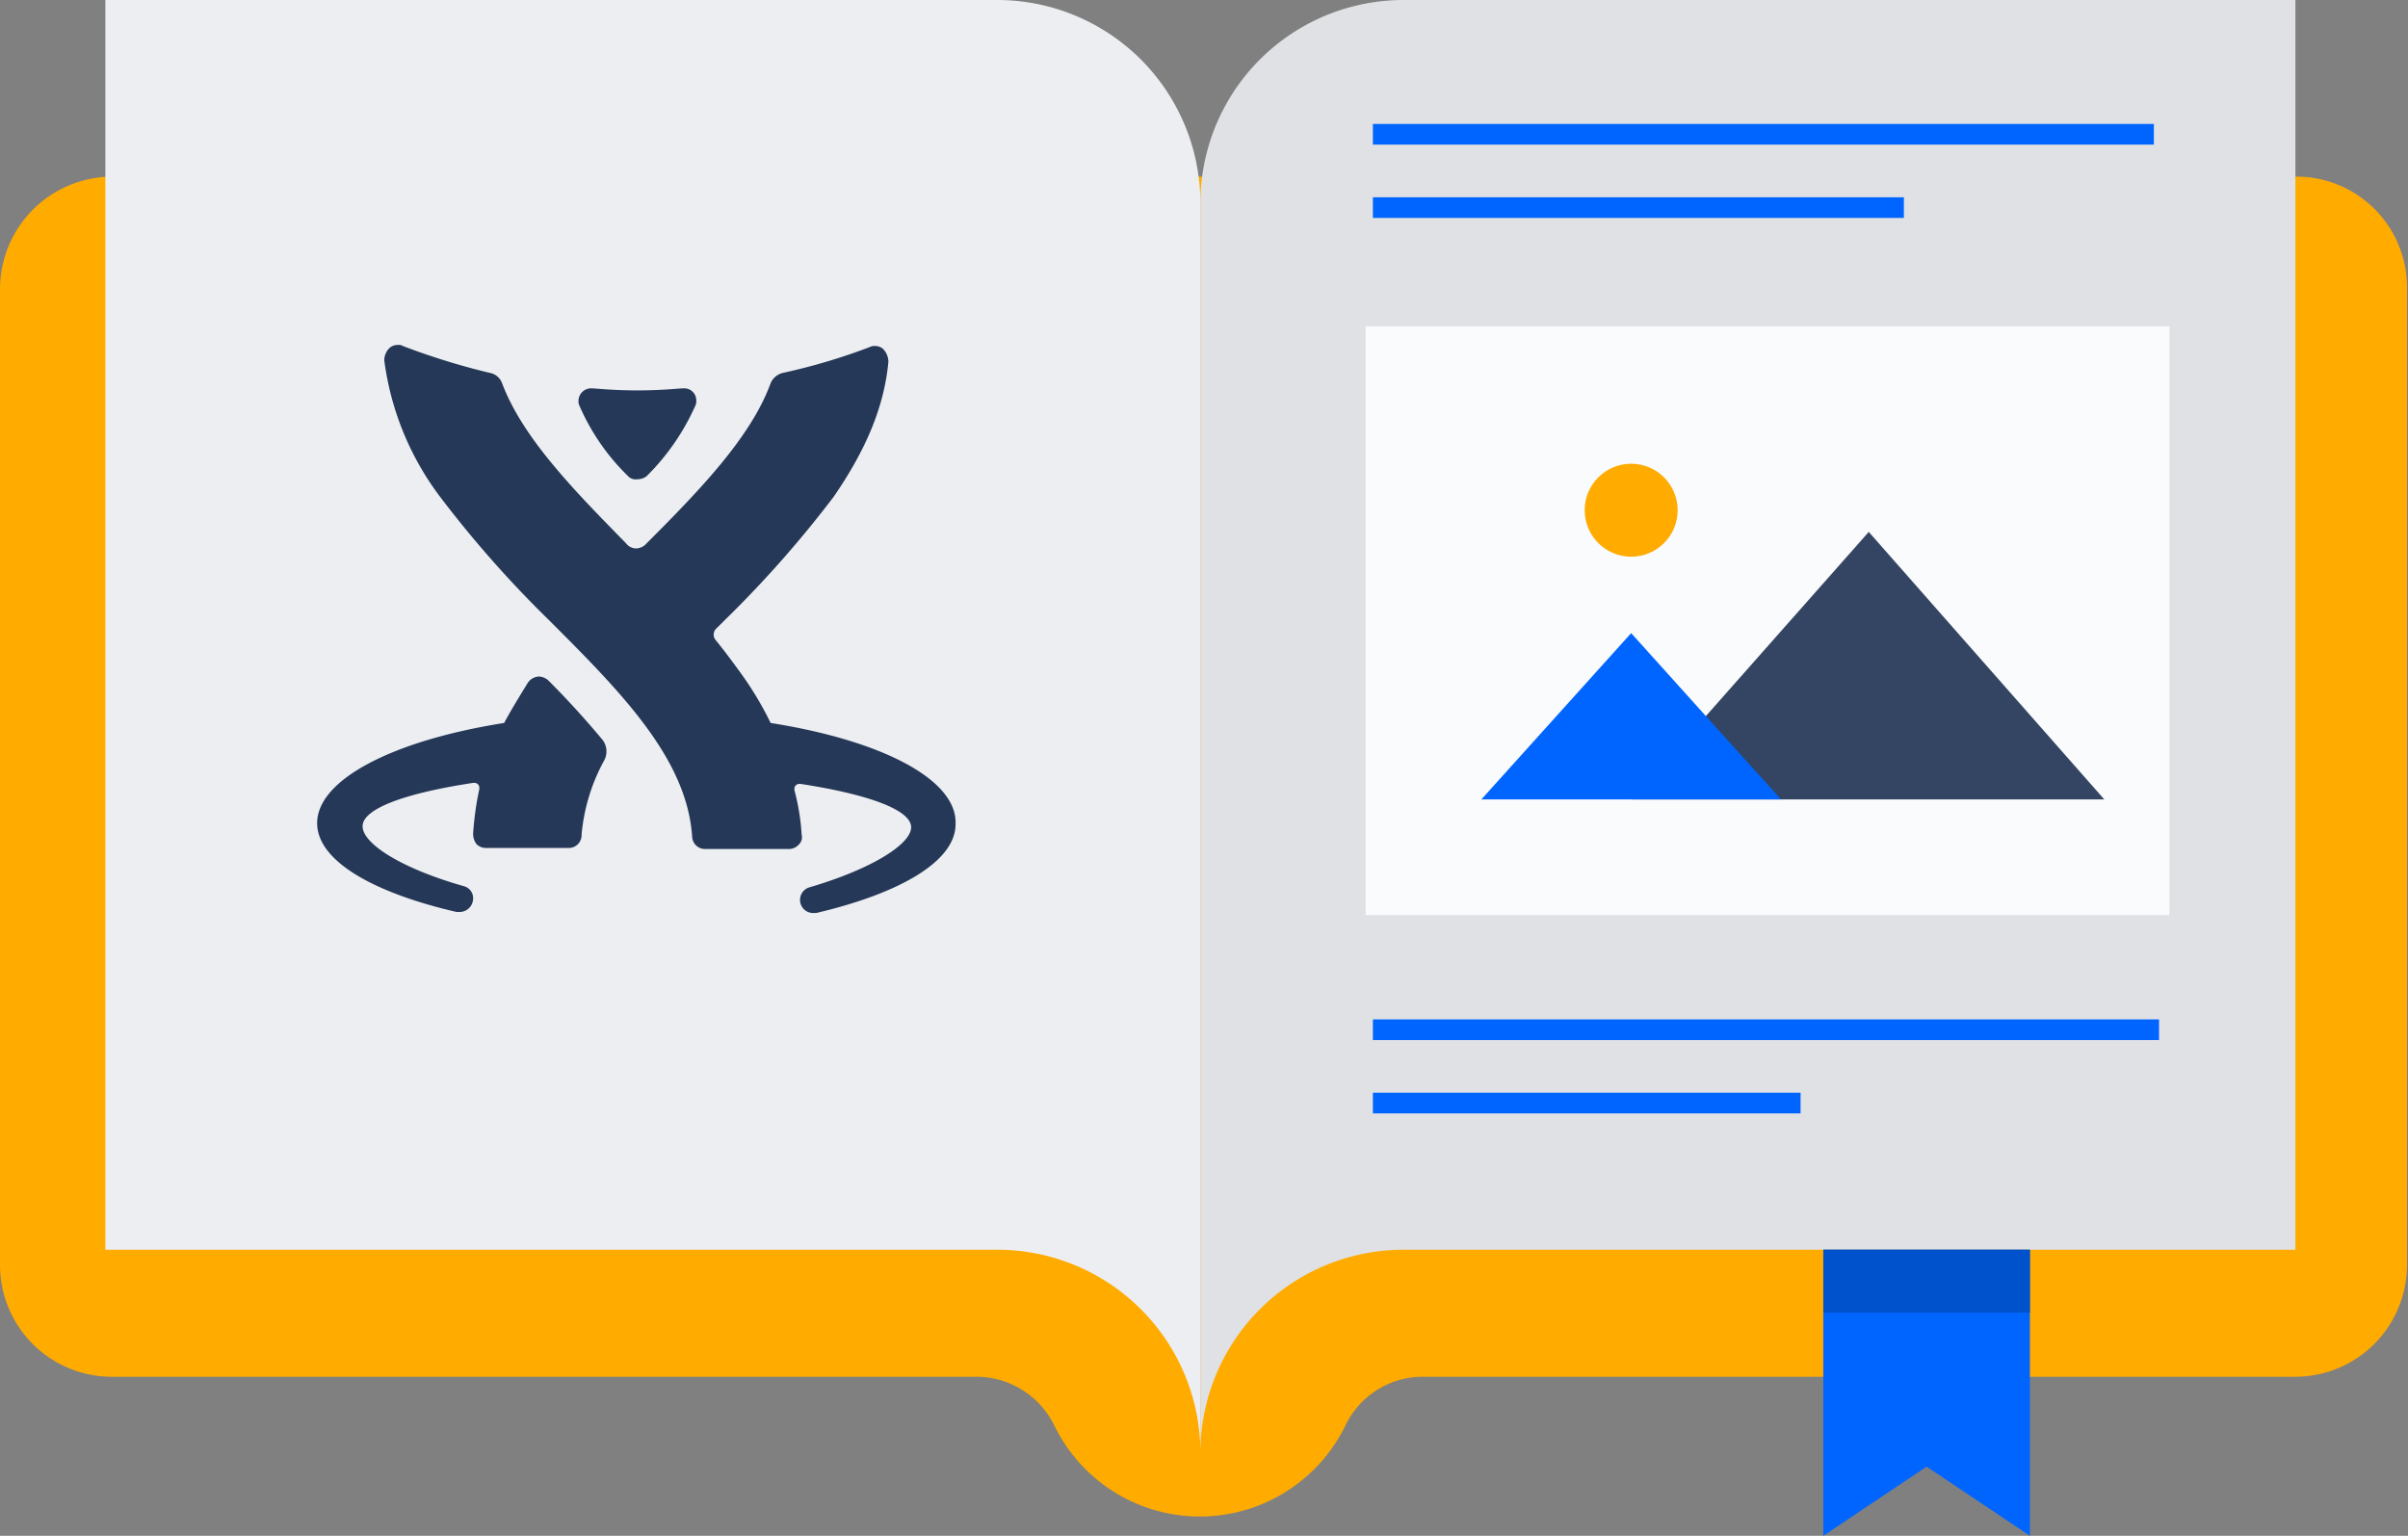 <svg id="Layer_1" data-name="Layer 1" xmlns="http://www.w3.org/2000/svg" viewBox="0 0 233.1 148.7"><rect x="0" y="0" width="233.1" height="148.7" fill="#808080" stroke="none"/><defs><style>.cls-1{fill:#ffab00;}.cls-2{fill:#eceef1;}.cls-3{fill:#dfe1e5;}.cls-4{fill:#0065ff;}.cls-5{fill:#0052cc;}.cls-6{fill:none;stroke:#0065ff;stroke-miterlimit:10;stroke-width:2px;}.cls-7{fill:#fafbfc;}.cls-8{fill:#344563;}.cls-9{fill:#253858;}</style></defs><title>Artboard 1</title><g id="Layer_2" data-name="Layer 2"><g id="Software"><path class="cls-1" d="M222.2,17.1H10.8A10.9,10.9,0,0,0,0,28H0v94.5a10.82,10.82,0,0,0,10.8,10.8H94.7a8.42,8.42,0,0,1,7.4,4.8,15.67,15.67,0,0,0,28.1,0,8.3,8.3,0,0,1,7.4-4.8h84.6A10.82,10.82,0,0,0,233,122.5V28a10.71,10.71,0,0,0-10.8-10.9Z"/><path id="_Clipping_Path_" data-name=" Clipping Path " class="cls-2" d="M116.2,19.7h0A19.67,19.67,0,0,0,96.5,0H10.2V121H96.5a19.67,19.67,0,0,1,19.7,19.7h0Z"/><path id="_Clipping_Path_2" data-name=" Clipping Path 2" class="cls-3" d="M116.2,19.7h0A19.67,19.67,0,0,1,135.9,0h86.3V121H135.9a19.67,19.67,0,0,0-19.7,19.7h0Z"/><polygon class="cls-4" points="196.5 148.7 186.5 142 176.5 148.7 176.5 121 196.5 121 196.5 148.7"/><rect class="cls-5" x="176.5" y="121" width="20" height="6.1"/><line class="cls-6" x1="132.9" y1="99.7" x2="209" y2="99.7"/><line class="cls-6" x1="132.9" y1="106.8" x2="174.3" y2="106.8"/><line class="cls-6" x1="132.9" y1="13" x2="208.5" y2="13"/><line class="cls-6" x1="132.9" y1="20.1" x2="184.3" y2="20.1"/><rect class="cls-7" x="132.2" y="31.6" width="77.8" height="57"/><circle class="cls-1" cx="157.9" cy="49.4" r="4.5"/><polygon class="cls-8" points="180.9 51.5 203.7 77.4 158 77.4 180.9 51.5"/><polygon class="cls-4" points="157.9 61.3 172.4 77.4 143.4 77.4 157.9 61.3"/><path class="cls-9" d="M74.6,70a32.35,32.35,0,0,0-2.8-4.7c-.8-1.1-1.6-2.2-2.5-3.3a.82.82,0,0,1,.1-1.2l.8-.8A107.68,107.68,0,0,0,80.7,48.1c3.1-4.5,4.9-8.7,5.3-13.1a1.84,1.84,0,0,0-.5-1.2,1.14,1.14,0,0,0-.8-.3.9.9,0,0,0-.5.1,58.21,58.21,0,0,1-8.4,2.5,1.72,1.72,0,0,0-1.2,1c-1.9,5.2-6.8,10.3-12,15.5a1.39,1.39,0,0,1-1,.5,1.23,1.23,0,0,1-1-.5c-5.1-5.2-10-10.2-12-15.5a1.55,1.55,0,0,0-1.2-1A67.51,67.51,0,0,1,39,33.5a.75.75,0,0,0-.5-.1,1.14,1.14,0,0,0-.8.3,1.66,1.66,0,0,0-.5,1.2,27.92,27.92,0,0,0,5.4,13.2A107.68,107.68,0,0,0,53.1,60C60,66.9,66.5,73.4,67,81a1.24,1.24,0,0,0,1.3,1.2h8a1.28,1.28,0,0,0,1-.4,1,1,0,0,0,.3-1,21.42,21.42,0,0,0-.7-4.3h0v-.1a.47.47,0,0,1,.5-.5h.1c6.5,1,10.7,2.5,10.7,4.2h0c0,1.6-3.7,4-9.8,5.8h0a1.27,1.27,0,0,0,.3,2.5H79c8.1-1.9,13.5-5,13.5-8.6C92.7,75.5,85.4,71.7,74.6,70Z"/><path class="cls-9" d="M53.1,65.9a1.49,1.49,0,0,0-.9-.4,1.38,1.38,0,0,0-1.1.6c-.8,1.3-1.6,2.6-2.3,3.9C38,71.7,30.7,75.5,30.7,79.7c0,3.6,5.3,6.7,13.5,8.6h.3A1.32,1.32,0,0,0,45.8,87a1.2,1.2,0,0,0-.9-1.2h0c-6-1.7-9.8-4.1-9.8-5.8h0c0-1.7,4.1-3.2,10.7-4.2h.1a.47.47,0,0,1,.5.5h0v.1h0a29.69,29.69,0,0,0-.6,4.3,1.69,1.69,0,0,0,.3,1,1.28,1.28,0,0,0,1,.4h8a1.24,1.24,0,0,0,1.2-1.3,18.29,18.29,0,0,1,2.2-7.2,1.84,1.84,0,0,0-.2-2C56.8,69.8,55,67.8,53.1,65.9Z"/><path class="cls-9" d="M60.8,46.1a1,1,0,0,0,.9.3h0a1.4,1.4,0,0,0,.9-.3,22.42,22.42,0,0,0,4.7-6.8.9.9,0,0,0,.1-.5,1.16,1.16,0,0,0-1.2-1.2c-.5,0-2,.2-4.5.2h0c-2.5,0-4-.2-4.5-.2A1.22,1.22,0,0,0,56,38.8h0a.9.9,0,0,0,.1.5A21.26,21.26,0,0,0,60.8,46.1Z"/></g></g></svg>
